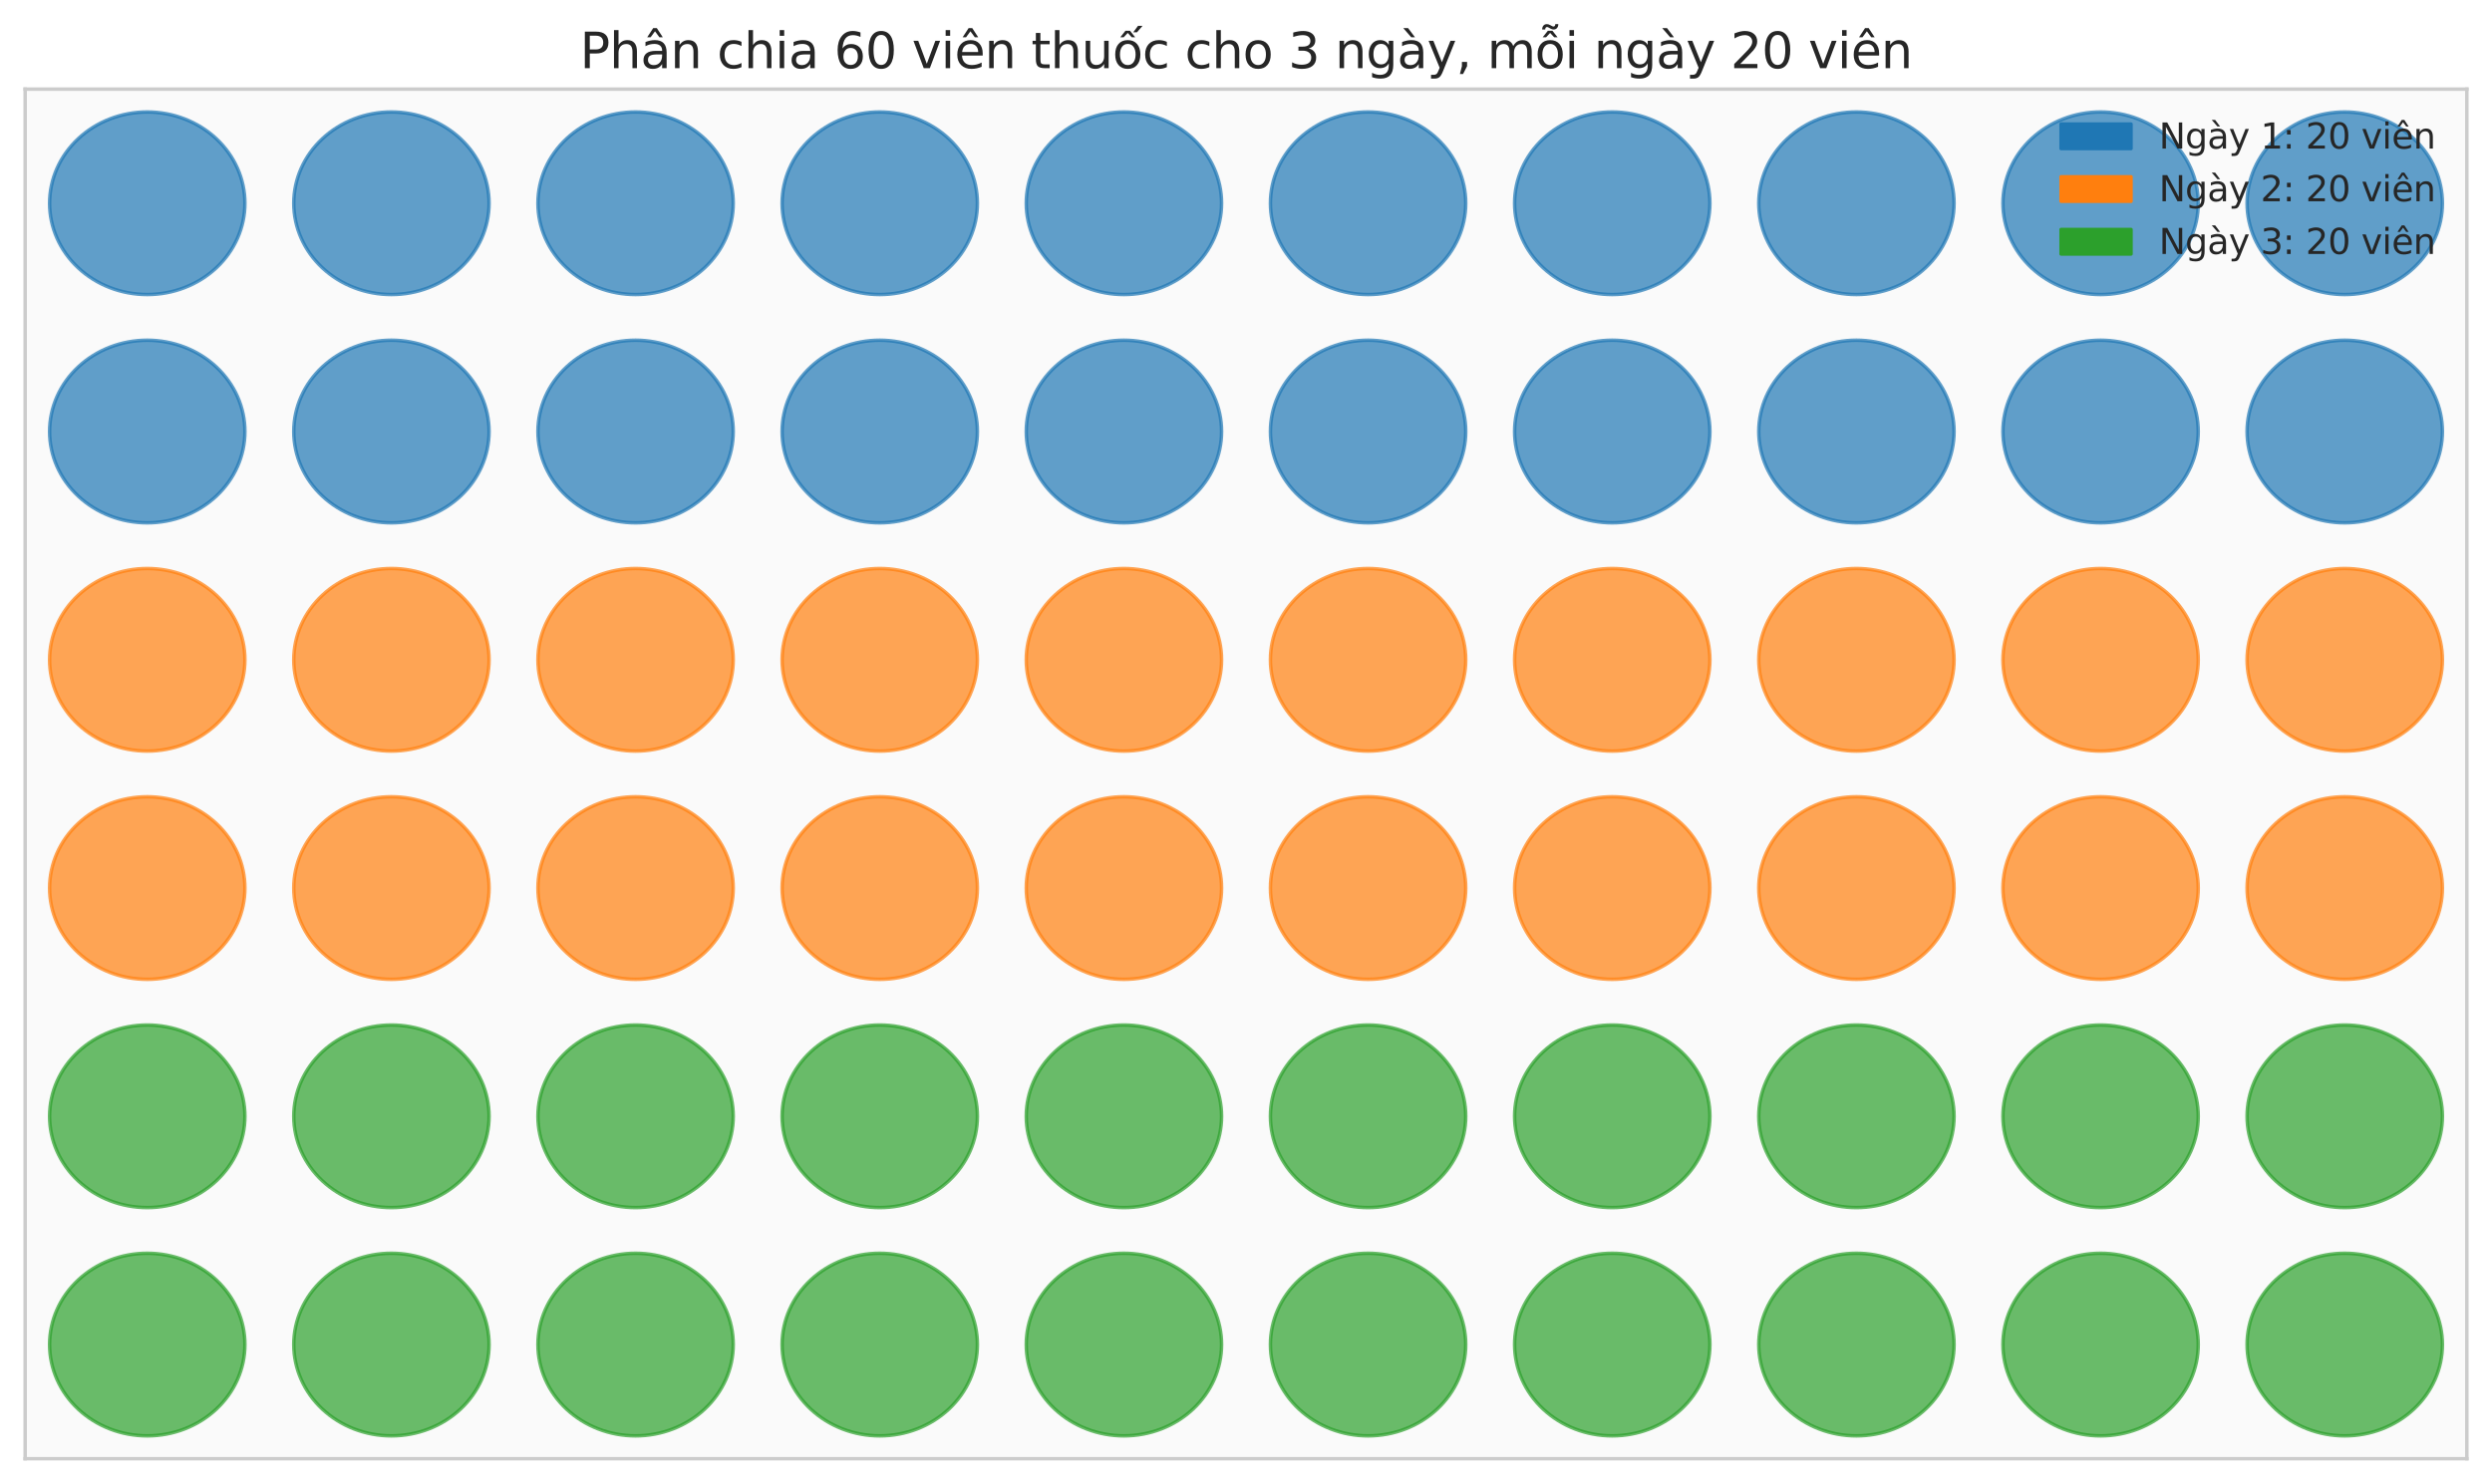 <?xml version="1.0" encoding="utf-8" standalone="no"?>
<!DOCTYPE svg PUBLIC "-//W3C//DTD SVG 1.1//EN"
  "http://www.w3.org/Graphics/SVG/1.1/DTD/svg11.dtd">
<svg xmlns:xlink="http://www.w3.org/1999/xlink" width="712.8pt" height="424.502pt" viewBox="0 0 712.8 424.502" xmlns="http://www.w3.org/2000/svg" version="1.1">
 <defs>
  <style type="text/css">*{stroke-linejoin: round; stroke-linecap: butt}</style>
 </defs>
 <g id="figure_1">
  <g id="patch_1">
   <path d="M 0 424.502 
L 712.8 424.502 
L 712.8 0 
L 0 0 
z
" style="fill: #ffffff"/>
  </g>
  <g id="axes_1">
   <g id="patch_2">
    <path d="M 7.2 417.303 
L 705.6 417.303 
L 705.6 25.503 
L 7.2 25.503 
z
" style="fill: #fafafa"/>
   </g>
   <g id="matplotlib.axis_1"/>
   <g id="matplotlib.axis_2"/>
   <g id="patch_3">
    <path d="M 42.12 84.272 
C 49.529 84.272 56.635 81.52 61.874 76.622 
C 67.112 71.724 70.056 65.08 70.056 58.153 
C 70.056 51.225 67.112 44.581 61.874 39.683 
C 56.635 34.785 49.529 32.032 42.12 32.032 
C 34.711 32.032 27.605 34.785 22.366 39.683 
C 17.128 44.581 14.184 51.225 14.184 58.153 
C 14.184 65.08 17.128 71.724 22.366 76.622 
C 27.605 81.52 34.711 84.272 42.12 84.272 
z
" clip-path="url(#p3f55b5e125)" style="fill: #1f77b4; opacity: 0.7; stroke: #1f77b4; stroke-linejoin: miter"/>
   </g>
   <g id="patch_4">
    <path d="M 111.96 84.272 
C 119.369 84.272 126.475 81.52 131.714 76.622 
C 136.952 71.724 139.896 65.08 139.896 58.153 
C 139.896 51.225 136.952 44.581 131.714 39.683 
C 126.475 34.785 119.369 32.032 111.96 32.032 
C 104.551 32.032 97.445 34.785 92.206 39.683 
C 86.968 44.581 84.024 51.225 84.024 58.153 
C 84.024 65.08 86.968 71.724 92.206 76.622 
C 97.445 81.52 104.551 84.272 111.96 84.272 
z
" clip-path="url(#p3f55b5e125)" style="fill: #1f77b4; opacity: 0.7; stroke: #1f77b4; stroke-linejoin: miter"/>
   </g>
   <g id="patch_5">
    <path d="M 181.8 84.272 
C 189.209 84.272 196.315 81.52 201.554 76.622 
C 206.792 71.724 209.736 65.08 209.736 58.153 
C 209.736 51.225 206.792 44.581 201.554 39.683 
C 196.315 34.785 189.209 32.032 181.8 32.032 
C 174.391 32.032 167.285 34.785 162.046 39.683 
C 156.808 44.581 153.864 51.225 153.864 58.153 
C 153.864 65.08 156.808 71.724 162.046 76.622 
C 167.285 81.52 174.391 84.272 181.8 84.272 
z
" clip-path="url(#p3f55b5e125)" style="fill: #1f77b4; opacity: 0.7; stroke: #1f77b4; stroke-linejoin: miter"/>
   </g>
   <g id="patch_6">
    <path d="M 251.64 84.272 
C 259.049 84.272 266.155 81.52 271.394 76.622 
C 276.632 71.724 279.576 65.08 279.576 58.153 
C 279.576 51.225 276.632 44.581 271.394 39.683 
C 266.155 34.785 259.049 32.032 251.64 32.032 
C 244.231 32.032 237.125 34.785 231.886 39.683 
C 226.648 44.581 223.704 51.225 223.704 58.153 
C 223.704 65.08 226.648 71.724 231.886 76.622 
C 237.125 81.52 244.231 84.272 251.64 84.272 
z
" clip-path="url(#p3f55b5e125)" style="fill: #1f77b4; opacity: 0.7; stroke: #1f77b4; stroke-linejoin: miter"/>
   </g>
   <g id="patch_7">
    <path d="M 321.48 84.272 
C 328.889 84.272 335.995 81.52 341.234 76.622 
C 346.472 71.724 349.416 65.08 349.416 58.153 
C 349.416 51.225 346.472 44.581 341.234 39.683 
C 335.995 34.785 328.889 32.032 321.48 32.032 
C 314.071 32.032 306.965 34.785 301.726 39.683 
C 296.488 44.581 293.544 51.225 293.544 58.153 
C 293.544 65.08 296.488 71.724 301.726 76.622 
C 306.965 81.52 314.071 84.272 321.48 84.272 
z
" clip-path="url(#p3f55b5e125)" style="fill: #1f77b4; opacity: 0.7; stroke: #1f77b4; stroke-linejoin: miter"/>
   </g>
   <g id="patch_8">
    <path d="M 391.32 84.272 
C 398.729 84.272 405.835 81.52 411.074 76.622 
C 416.312 71.724 419.256 65.08 419.256 58.153 
C 419.256 51.225 416.312 44.581 411.074 39.683 
C 405.835 34.785 398.729 32.032 391.32 32.032 
C 383.911 32.032 376.805 34.785 371.566 39.683 
C 366.328 44.581 363.384 51.225 363.384 58.153 
C 363.384 65.08 366.328 71.724 371.566 76.622 
C 376.805 81.52 383.911 84.272 391.32 84.272 
z
" clip-path="url(#p3f55b5e125)" style="fill: #1f77b4; opacity: 0.7; stroke: #1f77b4; stroke-linejoin: miter"/>
   </g>
   <g id="patch_9">
    <path d="M 461.16 84.272 
C 468.569 84.272 475.675 81.52 480.914 76.622 
C 486.152 71.724 489.096 65.08 489.096 58.153 
C 489.096 51.225 486.152 44.581 480.914 39.683 
C 475.675 34.785 468.569 32.032 461.16 32.032 
C 453.751 32.032 446.645 34.785 441.406 39.683 
C 436.168 44.581 433.224 51.225 433.224 58.153 
C 433.224 65.08 436.168 71.724 441.406 76.622 
C 446.645 81.52 453.751 84.272 461.16 84.272 
z
" clip-path="url(#p3f55b5e125)" style="fill: #1f77b4; opacity: 0.7; stroke: #1f77b4; stroke-linejoin: miter"/>
   </g>
   <g id="patch_10">
    <path d="M 531 84.272 
C 538.409 84.272 545.515 81.52 550.754 76.622 
C 555.992 71.724 558.936 65.08 558.936 58.153 
C 558.936 51.225 555.992 44.581 550.754 39.683 
C 545.515 34.785 538.409 32.032 531 32.032 
C 523.591 32.032 516.485 34.785 511.246 39.683 
C 506.008 44.581 503.064 51.225 503.064 58.153 
C 503.064 65.08 506.008 71.724 511.246 76.622 
C 516.485 81.52 523.591 84.272 531 84.272 
z
" clip-path="url(#p3f55b5e125)" style="fill: #1f77b4; opacity: 0.7; stroke: #1f77b4; stroke-linejoin: miter"/>
   </g>
   <g id="patch_11">
    <path d="M 600.84 84.272 
C 608.249 84.272 615.355 81.52 620.594 76.622 
C 625.832 71.724 628.776 65.08 628.776 58.153 
C 628.776 51.225 625.832 44.581 620.594 39.683 
C 615.355 34.785 608.249 32.032 600.84 32.032 
C 593.431 32.032 586.325 34.785 581.086 39.683 
C 575.848 44.581 572.904 51.225 572.904 58.153 
C 572.904 65.08 575.848 71.724 581.086 76.622 
C 586.325 81.52 593.431 84.272 600.84 84.272 
z
" clip-path="url(#p3f55b5e125)" style="fill: #1f77b4; opacity: 0.7; stroke: #1f77b4; stroke-linejoin: miter"/>
   </g>
   <g id="patch_12">
    <path d="M 670.68 84.272 
C 678.089 84.272 685.195 81.52 690.434 76.622 
C 695.672 71.724 698.616 65.08 698.616 58.153 
C 698.616 51.225 695.672 44.581 690.434 39.683 
C 685.195 34.785 678.089 32.032 670.68 32.032 
C 663.271 32.032 656.165 34.785 650.926 39.683 
C 645.688 44.581 642.744 51.225 642.744 58.153 
C 642.744 65.08 645.688 71.724 650.926 76.622 
C 656.165 81.52 663.271 84.272 670.68 84.272 
z
" clip-path="url(#p3f55b5e125)" style="fill: #1f77b4; opacity: 0.7; stroke: #1f77b4; stroke-linejoin: miter"/>
   </g>
   <g id="patch_13">
    <path d="M 42.12 149.572 
C 49.529 149.572 56.635 146.82 61.874 141.922 
C 67.112 137.024 70.056 130.38 70.056 123.453 
C 70.056 116.525 67.112 109.881 61.874 104.983 
C 56.635 100.085 49.529 97.332 42.12 97.332 
C 34.711 97.332 27.605 100.085 22.366 104.983 
C 17.128 109.881 14.184 116.525 14.184 123.453 
C 14.184 130.38 17.128 137.024 22.366 141.922 
C 27.605 146.82 34.711 149.572 42.12 149.572 
z
" clip-path="url(#p3f55b5e125)" style="fill: #1f77b4; opacity: 0.7; stroke: #1f77b4; stroke-linejoin: miter"/>
   </g>
   <g id="patch_14">
    <path d="M 111.96 149.572 
C 119.369 149.572 126.475 146.82 131.714 141.922 
C 136.952 137.024 139.896 130.38 139.896 123.453 
C 139.896 116.525 136.952 109.881 131.714 104.983 
C 126.475 100.085 119.369 97.332 111.96 97.332 
C 104.551 97.332 97.445 100.085 92.206 104.983 
C 86.968 109.881 84.024 116.525 84.024 123.453 
C 84.024 130.38 86.968 137.024 92.206 141.922 
C 97.445 146.82 104.551 149.572 111.96 149.572 
z
" clip-path="url(#p3f55b5e125)" style="fill: #1f77b4; opacity: 0.7; stroke: #1f77b4; stroke-linejoin: miter"/>
   </g>
   <g id="patch_15">
    <path d="M 181.8 149.572 
C 189.209 149.572 196.315 146.82 201.554 141.922 
C 206.792 137.024 209.736 130.38 209.736 123.453 
C 209.736 116.525 206.792 109.881 201.554 104.983 
C 196.315 100.085 189.209 97.332 181.8 97.332 
C 174.391 97.332 167.285 100.085 162.046 104.983 
C 156.808 109.881 153.864 116.525 153.864 123.453 
C 153.864 130.38 156.808 137.024 162.046 141.922 
C 167.285 146.82 174.391 149.572 181.8 149.572 
z
" clip-path="url(#p3f55b5e125)" style="fill: #1f77b4; opacity: 0.7; stroke: #1f77b4; stroke-linejoin: miter"/>
   </g>
   <g id="patch_16">
    <path d="M 251.64 149.572 
C 259.049 149.572 266.155 146.82 271.394 141.922 
C 276.632 137.024 279.576 130.38 279.576 123.453 
C 279.576 116.525 276.632 109.881 271.394 104.983 
C 266.155 100.085 259.049 97.332 251.64 97.332 
C 244.231 97.332 237.125 100.085 231.886 104.983 
C 226.648 109.881 223.704 116.525 223.704 123.453 
C 223.704 130.38 226.648 137.024 231.886 141.922 
C 237.125 146.82 244.231 149.572 251.64 149.572 
z
" clip-path="url(#p3f55b5e125)" style="fill: #1f77b4; opacity: 0.7; stroke: #1f77b4; stroke-linejoin: miter"/>
   </g>
   <g id="patch_17">
    <path d="M 321.48 149.572 
C 328.889 149.572 335.995 146.82 341.234 141.922 
C 346.472 137.024 349.416 130.38 349.416 123.453 
C 349.416 116.525 346.472 109.881 341.234 104.983 
C 335.995 100.085 328.889 97.332 321.48 97.332 
C 314.071 97.332 306.965 100.085 301.726 104.983 
C 296.488 109.881 293.544 116.525 293.544 123.453 
C 293.544 130.38 296.488 137.024 301.726 141.922 
C 306.965 146.82 314.071 149.572 321.48 149.572 
z
" clip-path="url(#p3f55b5e125)" style="fill: #1f77b4; opacity: 0.7; stroke: #1f77b4; stroke-linejoin: miter"/>
   </g>
   <g id="patch_18">
    <path d="M 391.32 149.572 
C 398.729 149.572 405.835 146.82 411.074 141.922 
C 416.312 137.024 419.256 130.38 419.256 123.453 
C 419.256 116.525 416.312 109.881 411.074 104.983 
C 405.835 100.085 398.729 97.332 391.32 97.332 
C 383.911 97.332 376.805 100.085 371.566 104.983 
C 366.328 109.881 363.384 116.525 363.384 123.453 
C 363.384 130.38 366.328 137.024 371.566 141.922 
C 376.805 146.82 383.911 149.572 391.32 149.572 
z
" clip-path="url(#p3f55b5e125)" style="fill: #1f77b4; opacity: 0.7; stroke: #1f77b4; stroke-linejoin: miter"/>
   </g>
   <g id="patch_19">
    <path d="M 461.16 149.572 
C 468.569 149.572 475.675 146.82 480.914 141.922 
C 486.152 137.024 489.096 130.38 489.096 123.453 
C 489.096 116.525 486.152 109.881 480.914 104.983 
C 475.675 100.085 468.569 97.332 461.16 97.332 
C 453.751 97.332 446.645 100.085 441.406 104.983 
C 436.168 109.881 433.224 116.525 433.224 123.453 
C 433.224 130.38 436.168 137.024 441.406 141.922 
C 446.645 146.82 453.751 149.572 461.16 149.572 
z
" clip-path="url(#p3f55b5e125)" style="fill: #1f77b4; opacity: 0.7; stroke: #1f77b4; stroke-linejoin: miter"/>
   </g>
   <g id="patch_20">
    <path d="M 531 149.572 
C 538.409 149.572 545.515 146.82 550.754 141.922 
C 555.992 137.024 558.936 130.38 558.936 123.453 
C 558.936 116.525 555.992 109.881 550.754 104.983 
C 545.515 100.085 538.409 97.332 531 97.332 
C 523.591 97.332 516.485 100.085 511.246 104.983 
C 506.008 109.881 503.064 116.525 503.064 123.453 
C 503.064 130.38 506.008 137.024 511.246 141.922 
C 516.485 146.82 523.591 149.572 531 149.572 
z
" clip-path="url(#p3f55b5e125)" style="fill: #1f77b4; opacity: 0.7; stroke: #1f77b4; stroke-linejoin: miter"/>
   </g>
   <g id="patch_21">
    <path d="M 600.84 149.572 
C 608.249 149.572 615.355 146.82 620.594 141.922 
C 625.832 137.024 628.776 130.38 628.776 123.453 
C 628.776 116.525 625.832 109.881 620.594 104.983 
C 615.355 100.085 608.249 97.332 600.84 97.332 
C 593.431 97.332 586.325 100.085 581.086 104.983 
C 575.848 109.881 572.904 116.525 572.904 123.453 
C 572.904 130.38 575.848 137.024 581.086 141.922 
C 586.325 146.82 593.431 149.572 600.84 149.572 
z
" clip-path="url(#p3f55b5e125)" style="fill: #1f77b4; opacity: 0.7; stroke: #1f77b4; stroke-linejoin: miter"/>
   </g>
   <g id="patch_22">
    <path d="M 670.68 149.572 
C 678.089 149.572 685.195 146.82 690.434 141.922 
C 695.672 137.024 698.616 130.38 698.616 123.453 
C 698.616 116.525 695.672 109.881 690.434 104.983 
C 685.195 100.085 678.089 97.332 670.68 97.332 
C 663.271 97.332 656.165 100.085 650.926 104.983 
C 645.688 109.881 642.744 116.525 642.744 123.453 
C 642.744 130.38 645.688 137.024 650.926 141.922 
C 656.165 146.82 663.271 149.572 670.68 149.572 
z
" clip-path="url(#p3f55b5e125)" style="fill: #1f77b4; opacity: 0.7; stroke: #1f77b4; stroke-linejoin: miter"/>
   </g>
   <g id="patch_23">
    <path d="M 42.12 214.873 
C 49.529 214.873 56.635 212.12 61.874 207.222 
C 67.112 202.324 70.056 195.68 70.056 188.752 
C 70.056 181.825 67.112 175.181 61.874 170.283 
C 56.635 165.385 49.529 162.632 42.12 162.632 
C 34.711 162.632 27.605 165.385 22.366 170.283 
C 17.128 175.181 14.184 181.825 14.184 188.752 
C 14.184 195.68 17.128 202.324 22.366 207.222 
C 27.605 212.12 34.711 214.873 42.12 214.873 
z
" clip-path="url(#p3f55b5e125)" style="fill: #ff7f0e; opacity: 0.7; stroke: #ff7f0e; stroke-linejoin: miter"/>
   </g>
   <g id="patch_24">
    <path d="M 111.96 214.873 
C 119.369 214.873 126.475 212.12 131.714 207.222 
C 136.952 202.324 139.896 195.68 139.896 188.752 
C 139.896 181.825 136.952 175.181 131.714 170.283 
C 126.475 165.385 119.369 162.632 111.96 162.632 
C 104.551 162.632 97.445 165.385 92.206 170.283 
C 86.968 175.181 84.024 181.825 84.024 188.752 
C 84.024 195.68 86.968 202.324 92.206 207.222 
C 97.445 212.12 104.551 214.873 111.96 214.873 
z
" clip-path="url(#p3f55b5e125)" style="fill: #ff7f0e; opacity: 0.7; stroke: #ff7f0e; stroke-linejoin: miter"/>
   </g>
   <g id="patch_25">
    <path d="M 181.8 214.873 
C 189.209 214.873 196.315 212.12 201.554 207.222 
C 206.792 202.324 209.736 195.68 209.736 188.752 
C 209.736 181.825 206.792 175.181 201.554 170.283 
C 196.315 165.385 189.209 162.632 181.8 162.632 
C 174.391 162.632 167.285 165.385 162.046 170.283 
C 156.808 175.181 153.864 181.825 153.864 188.752 
C 153.864 195.68 156.808 202.324 162.046 207.222 
C 167.285 212.12 174.391 214.873 181.8 214.873 
z
" clip-path="url(#p3f55b5e125)" style="fill: #ff7f0e; opacity: 0.7; stroke: #ff7f0e; stroke-linejoin: miter"/>
   </g>
   <g id="patch_26">
    <path d="M 251.64 214.873 
C 259.049 214.873 266.155 212.12 271.394 207.222 
C 276.632 202.324 279.576 195.68 279.576 188.752 
C 279.576 181.825 276.632 175.181 271.394 170.283 
C 266.155 165.385 259.049 162.632 251.64 162.632 
C 244.231 162.632 237.125 165.385 231.886 170.283 
C 226.648 175.181 223.704 181.825 223.704 188.752 
C 223.704 195.68 226.648 202.324 231.886 207.222 
C 237.125 212.12 244.231 214.873 251.64 214.873 
z
" clip-path="url(#p3f55b5e125)" style="fill: #ff7f0e; opacity: 0.7; stroke: #ff7f0e; stroke-linejoin: miter"/>
   </g>
   <g id="patch_27">
    <path d="M 321.48 214.873 
C 328.889 214.873 335.995 212.12 341.234 207.222 
C 346.472 202.324 349.416 195.68 349.416 188.752 
C 349.416 181.825 346.472 175.181 341.234 170.283 
C 335.995 165.385 328.889 162.632 321.48 162.632 
C 314.071 162.632 306.965 165.385 301.726 170.283 
C 296.488 175.181 293.544 181.825 293.544 188.752 
C 293.544 195.68 296.488 202.324 301.726 207.222 
C 306.965 212.12 314.071 214.873 321.48 214.873 
z
" clip-path="url(#p3f55b5e125)" style="fill: #ff7f0e; opacity: 0.7; stroke: #ff7f0e; stroke-linejoin: miter"/>
   </g>
   <g id="patch_28">
    <path d="M 391.32 214.873 
C 398.729 214.873 405.835 212.12 411.074 207.222 
C 416.312 202.324 419.256 195.68 419.256 188.752 
C 419.256 181.825 416.312 175.181 411.074 170.283 
C 405.835 165.385 398.729 162.632 391.32 162.632 
C 383.911 162.632 376.805 165.385 371.566 170.283 
C 366.328 175.181 363.384 181.825 363.384 188.752 
C 363.384 195.68 366.328 202.324 371.566 207.222 
C 376.805 212.12 383.911 214.873 391.32 214.873 
z
" clip-path="url(#p3f55b5e125)" style="fill: #ff7f0e; opacity: 0.7; stroke: #ff7f0e; stroke-linejoin: miter"/>
   </g>
   <g id="patch_29">
    <path d="M 461.16 214.873 
C 468.569 214.873 475.675 212.12 480.914 207.222 
C 486.152 202.324 489.096 195.68 489.096 188.752 
C 489.096 181.825 486.152 175.181 480.914 170.283 
C 475.675 165.385 468.569 162.632 461.16 162.632 
C 453.751 162.632 446.645 165.385 441.406 170.283 
C 436.168 175.181 433.224 181.825 433.224 188.752 
C 433.224 195.68 436.168 202.324 441.406 207.222 
C 446.645 212.12 453.751 214.873 461.16 214.873 
z
" clip-path="url(#p3f55b5e125)" style="fill: #ff7f0e; opacity: 0.7; stroke: #ff7f0e; stroke-linejoin: miter"/>
   </g>
   <g id="patch_30">
    <path d="M 531 214.873 
C 538.409 214.873 545.515 212.12 550.754 207.222 
C 555.992 202.324 558.936 195.68 558.936 188.752 
C 558.936 181.825 555.992 175.181 550.754 170.283 
C 545.515 165.385 538.409 162.632 531 162.632 
C 523.591 162.632 516.485 165.385 511.246 170.283 
C 506.008 175.181 503.064 181.825 503.064 188.752 
C 503.064 195.68 506.008 202.324 511.246 207.222 
C 516.485 212.12 523.591 214.873 531 214.873 
z
" clip-path="url(#p3f55b5e125)" style="fill: #ff7f0e; opacity: 0.7; stroke: #ff7f0e; stroke-linejoin: miter"/>
   </g>
   <g id="patch_31">
    <path d="M 600.84 214.873 
C 608.249 214.873 615.355 212.12 620.594 207.222 
C 625.832 202.324 628.776 195.68 628.776 188.752 
C 628.776 181.825 625.832 175.181 620.594 170.283 
C 615.355 165.385 608.249 162.632 600.84 162.632 
C 593.431 162.632 586.325 165.385 581.086 170.283 
C 575.848 175.181 572.904 181.825 572.904 188.752 
C 572.904 195.68 575.848 202.324 581.086 207.222 
C 586.325 212.12 593.431 214.873 600.84 214.873 
z
" clip-path="url(#p3f55b5e125)" style="fill: #ff7f0e; opacity: 0.7; stroke: #ff7f0e; stroke-linejoin: miter"/>
   </g>
   <g id="patch_32">
    <path d="M 670.68 214.873 
C 678.089 214.873 685.195 212.12 690.434 207.222 
C 695.672 202.324 698.616 195.68 698.616 188.752 
C 698.616 181.825 695.672 175.181 690.434 170.283 
C 685.195 165.385 678.089 162.632 670.68 162.632 
C 663.271 162.632 656.165 165.385 650.926 170.283 
C 645.688 175.181 642.744 181.825 642.744 188.752 
C 642.744 195.68 645.688 202.324 650.926 207.222 
C 656.165 212.12 663.271 214.873 670.68 214.873 
z
" clip-path="url(#p3f55b5e125)" style="fill: #ff7f0e; opacity: 0.7; stroke: #ff7f0e; stroke-linejoin: miter"/>
   </g>
   <g id="patch_33">
    <path d="M 42.12 280.173 
C 49.529 280.173 56.635 277.42 61.874 272.522 
C 67.112 267.624 70.056 260.98 70.056 254.053 
C 70.056 247.125 67.112 240.481 61.874 235.583 
C 56.635 230.685 49.529 227.933 42.12 227.933 
C 34.711 227.933 27.605 230.685 22.366 235.583 
C 17.128 240.481 14.184 247.125 14.184 254.053 
C 14.184 260.98 17.128 267.624 22.366 272.522 
C 27.605 277.42 34.711 280.173 42.12 280.173 
z
" clip-path="url(#p3f55b5e125)" style="fill: #ff7f0e; opacity: 0.7; stroke: #ff7f0e; stroke-linejoin: miter"/>
   </g>
   <g id="patch_34">
    <path d="M 111.96 280.173 
C 119.369 280.173 126.475 277.42 131.714 272.522 
C 136.952 267.624 139.896 260.98 139.896 254.053 
C 139.896 247.125 136.952 240.481 131.714 235.583 
C 126.475 230.685 119.369 227.933 111.96 227.933 
C 104.551 227.933 97.445 230.685 92.206 235.583 
C 86.968 240.481 84.024 247.125 84.024 254.053 
C 84.024 260.98 86.968 267.624 92.206 272.522 
C 97.445 277.42 104.551 280.173 111.96 280.173 
z
" clip-path="url(#p3f55b5e125)" style="fill: #ff7f0e; opacity: 0.7; stroke: #ff7f0e; stroke-linejoin: miter"/>
   </g>
   <g id="patch_35">
    <path d="M 181.8 280.173 
C 189.209 280.173 196.315 277.42 201.554 272.522 
C 206.792 267.624 209.736 260.98 209.736 254.053 
C 209.736 247.125 206.792 240.481 201.554 235.583 
C 196.315 230.685 189.209 227.933 181.8 227.933 
C 174.391 227.933 167.285 230.685 162.046 235.583 
C 156.808 240.481 153.864 247.125 153.864 254.053 
C 153.864 260.98 156.808 267.624 162.046 272.522 
C 167.285 277.42 174.391 280.173 181.8 280.173 
z
" clip-path="url(#p3f55b5e125)" style="fill: #ff7f0e; opacity: 0.7; stroke: #ff7f0e; stroke-linejoin: miter"/>
   </g>
   <g id="patch_36">
    <path d="M 251.64 280.173 
C 259.049 280.173 266.155 277.42 271.394 272.522 
C 276.632 267.624 279.576 260.98 279.576 254.053 
C 279.576 247.125 276.632 240.481 271.394 235.583 
C 266.155 230.685 259.049 227.933 251.64 227.933 
C 244.231 227.933 237.125 230.685 231.886 235.583 
C 226.648 240.481 223.704 247.125 223.704 254.053 
C 223.704 260.98 226.648 267.624 231.886 272.522 
C 237.125 277.42 244.231 280.173 251.64 280.173 
z
" clip-path="url(#p3f55b5e125)" style="fill: #ff7f0e; opacity: 0.7; stroke: #ff7f0e; stroke-linejoin: miter"/>
   </g>
   <g id="patch_37">
    <path d="M 321.48 280.173 
C 328.889 280.173 335.995 277.42 341.234 272.522 
C 346.472 267.624 349.416 260.98 349.416 254.053 
C 349.416 247.125 346.472 240.481 341.234 235.583 
C 335.995 230.685 328.889 227.933 321.48 227.933 
C 314.071 227.933 306.965 230.685 301.726 235.583 
C 296.488 240.481 293.544 247.125 293.544 254.053 
C 293.544 260.98 296.488 267.624 301.726 272.522 
C 306.965 277.42 314.071 280.173 321.48 280.173 
z
" clip-path="url(#p3f55b5e125)" style="fill: #ff7f0e; opacity: 0.7; stroke: #ff7f0e; stroke-linejoin: miter"/>
   </g>
   <g id="patch_38">
    <path d="M 391.32 280.173 
C 398.729 280.173 405.835 277.42 411.074 272.522 
C 416.312 267.624 419.256 260.98 419.256 254.053 
C 419.256 247.125 416.312 240.481 411.074 235.583 
C 405.835 230.685 398.729 227.933 391.32 227.933 
C 383.911 227.933 376.805 230.685 371.566 235.583 
C 366.328 240.481 363.384 247.125 363.384 254.053 
C 363.384 260.98 366.328 267.624 371.566 272.522 
C 376.805 277.42 383.911 280.173 391.32 280.173 
z
" clip-path="url(#p3f55b5e125)" style="fill: #ff7f0e; opacity: 0.7; stroke: #ff7f0e; stroke-linejoin: miter"/>
   </g>
   <g id="patch_39">
    <path d="M 461.16 280.173 
C 468.569 280.173 475.675 277.42 480.914 272.522 
C 486.152 267.624 489.096 260.98 489.096 254.053 
C 489.096 247.125 486.152 240.481 480.914 235.583 
C 475.675 230.685 468.569 227.933 461.16 227.933 
C 453.751 227.933 446.645 230.685 441.406 235.583 
C 436.168 240.481 433.224 247.125 433.224 254.053 
C 433.224 260.98 436.168 267.624 441.406 272.522 
C 446.645 277.42 453.751 280.173 461.16 280.173 
z
" clip-path="url(#p3f55b5e125)" style="fill: #ff7f0e; opacity: 0.7; stroke: #ff7f0e; stroke-linejoin: miter"/>
   </g>
   <g id="patch_40">
    <path d="M 531 280.173 
C 538.409 280.173 545.515 277.42 550.754 272.522 
C 555.992 267.624 558.936 260.98 558.936 254.053 
C 558.936 247.125 555.992 240.481 550.754 235.583 
C 545.515 230.685 538.409 227.933 531 227.933 
C 523.591 227.933 516.485 230.685 511.246 235.583 
C 506.008 240.481 503.064 247.125 503.064 254.053 
C 503.064 260.98 506.008 267.624 511.246 272.522 
C 516.485 277.42 523.591 280.173 531 280.173 
z
" clip-path="url(#p3f55b5e125)" style="fill: #ff7f0e; opacity: 0.7; stroke: #ff7f0e; stroke-linejoin: miter"/>
   </g>
   <g id="patch_41">
    <path d="M 600.84 280.173 
C 608.249 280.173 615.355 277.42 620.594 272.522 
C 625.832 267.624 628.776 260.98 628.776 254.053 
C 628.776 247.125 625.832 240.481 620.594 235.583 
C 615.355 230.685 608.249 227.933 600.84 227.933 
C 593.431 227.933 586.325 230.685 581.086 235.583 
C 575.848 240.481 572.904 247.125 572.904 254.053 
C 572.904 260.98 575.848 267.624 581.086 272.522 
C 586.325 277.42 593.431 280.173 600.84 280.173 
z
" clip-path="url(#p3f55b5e125)" style="fill: #ff7f0e; opacity: 0.7; stroke: #ff7f0e; stroke-linejoin: miter"/>
   </g>
   <g id="patch_42">
    <path d="M 670.68 280.173 
C 678.089 280.173 685.195 277.42 690.434 272.522 
C 695.672 267.624 698.616 260.98 698.616 254.053 
C 698.616 247.125 695.672 240.481 690.434 235.583 
C 685.195 230.685 678.089 227.933 670.68 227.933 
C 663.271 227.933 656.165 230.685 650.926 235.583 
C 645.688 240.481 642.744 247.125 642.744 254.053 
C 642.744 260.98 645.688 267.624 650.926 272.522 
C 656.165 277.42 663.271 280.173 670.68 280.173 
z
" clip-path="url(#p3f55b5e125)" style="fill: #ff7f0e; opacity: 0.7; stroke: #ff7f0e; stroke-linejoin: miter"/>
   </g>
   <g id="patch_43">
    <path d="M 42.12 345.473 
C 49.529 345.473 56.635 342.72 61.874 337.822 
C 67.112 332.924 70.056 326.28 70.056 319.353 
C 70.056 312.425 67.112 305.781 61.874 300.883 
C 56.635 295.985 49.529 293.233 42.12 293.233 
C 34.711 293.233 27.605 295.985 22.366 300.883 
C 17.128 305.781 14.184 312.425 14.184 319.353 
C 14.184 326.28 17.128 332.924 22.366 337.822 
C 27.605 342.72 34.711 345.473 42.12 345.473 
z
" clip-path="url(#p3f55b5e125)" style="fill: #2ca02c; opacity: 0.7; stroke: #2ca02c; stroke-linejoin: miter"/>
   </g>
   <g id="patch_44">
    <path d="M 111.96 345.473 
C 119.369 345.473 126.475 342.72 131.714 337.822 
C 136.952 332.924 139.896 326.28 139.896 319.353 
C 139.896 312.425 136.952 305.781 131.714 300.883 
C 126.475 295.985 119.369 293.233 111.96 293.233 
C 104.551 293.233 97.445 295.985 92.206 300.883 
C 86.968 305.781 84.024 312.425 84.024 319.353 
C 84.024 326.28 86.968 332.924 92.206 337.822 
C 97.445 342.72 104.551 345.473 111.96 345.473 
z
" clip-path="url(#p3f55b5e125)" style="fill: #2ca02c; opacity: 0.7; stroke: #2ca02c; stroke-linejoin: miter"/>
   </g>
   <g id="patch_45">
    <path d="M 181.8 345.473 
C 189.209 345.473 196.315 342.72 201.554 337.822 
C 206.792 332.924 209.736 326.28 209.736 319.353 
C 209.736 312.425 206.792 305.781 201.554 300.883 
C 196.315 295.985 189.209 293.233 181.8 293.233 
C 174.391 293.233 167.285 295.985 162.046 300.883 
C 156.808 305.781 153.864 312.425 153.864 319.353 
C 153.864 326.28 156.808 332.924 162.046 337.822 
C 167.285 342.72 174.391 345.473 181.8 345.473 
z
" clip-path="url(#p3f55b5e125)" style="fill: #2ca02c; opacity: 0.7; stroke: #2ca02c; stroke-linejoin: miter"/>
   </g>
   <g id="patch_46">
    <path d="M 251.64 345.473 
C 259.049 345.473 266.155 342.72 271.394 337.822 
C 276.632 332.924 279.576 326.28 279.576 319.353 
C 279.576 312.425 276.632 305.781 271.394 300.883 
C 266.155 295.985 259.049 293.233 251.64 293.233 
C 244.231 293.233 237.125 295.985 231.886 300.883 
C 226.648 305.781 223.704 312.425 223.704 319.353 
C 223.704 326.28 226.648 332.924 231.886 337.822 
C 237.125 342.72 244.231 345.473 251.64 345.473 
z
" clip-path="url(#p3f55b5e125)" style="fill: #2ca02c; opacity: 0.7; stroke: #2ca02c; stroke-linejoin: miter"/>
   </g>
   <g id="patch_47">
    <path d="M 321.48 345.473 
C 328.889 345.473 335.995 342.72 341.234 337.822 
C 346.472 332.924 349.416 326.28 349.416 319.353 
C 349.416 312.425 346.472 305.781 341.234 300.883 
C 335.995 295.985 328.889 293.233 321.48 293.233 
C 314.071 293.233 306.965 295.985 301.726 300.883 
C 296.488 305.781 293.544 312.425 293.544 319.353 
C 293.544 326.28 296.488 332.924 301.726 337.822 
C 306.965 342.72 314.071 345.473 321.48 345.473 
z
" clip-path="url(#p3f55b5e125)" style="fill: #2ca02c; opacity: 0.7; stroke: #2ca02c; stroke-linejoin: miter"/>
   </g>
   <g id="patch_48">
    <path d="M 391.32 345.473 
C 398.729 345.473 405.835 342.72 411.074 337.822 
C 416.312 332.924 419.256 326.28 419.256 319.353 
C 419.256 312.425 416.312 305.781 411.074 300.883 
C 405.835 295.985 398.729 293.233 391.32 293.233 
C 383.911 293.233 376.805 295.985 371.566 300.883 
C 366.328 305.781 363.384 312.425 363.384 319.353 
C 363.384 326.28 366.328 332.924 371.566 337.822 
C 376.805 342.72 383.911 345.473 391.32 345.473 
z
" clip-path="url(#p3f55b5e125)" style="fill: #2ca02c; opacity: 0.7; stroke: #2ca02c; stroke-linejoin: miter"/>
   </g>
   <g id="patch_49">
    <path d="M 461.16 345.473 
C 468.569 345.473 475.675 342.72 480.914 337.822 
C 486.152 332.924 489.096 326.28 489.096 319.353 
C 489.096 312.425 486.152 305.781 480.914 300.883 
C 475.675 295.985 468.569 293.233 461.16 293.233 
C 453.751 293.233 446.645 295.985 441.406 300.883 
C 436.168 305.781 433.224 312.425 433.224 319.353 
C 433.224 326.28 436.168 332.924 441.406 337.822 
C 446.645 342.72 453.751 345.473 461.16 345.473 
z
" clip-path="url(#p3f55b5e125)" style="fill: #2ca02c; opacity: 0.7; stroke: #2ca02c; stroke-linejoin: miter"/>
   </g>
   <g id="patch_50">
    <path d="M 531 345.473 
C 538.409 345.473 545.515 342.72 550.754 337.822 
C 555.992 332.924 558.936 326.28 558.936 319.353 
C 558.936 312.425 555.992 305.781 550.754 300.883 
C 545.515 295.985 538.409 293.233 531 293.233 
C 523.591 293.233 516.485 295.985 511.246 300.883 
C 506.008 305.781 503.064 312.425 503.064 319.353 
C 503.064 326.28 506.008 332.924 511.246 337.822 
C 516.485 342.72 523.591 345.473 531 345.473 
z
" clip-path="url(#p3f55b5e125)" style="fill: #2ca02c; opacity: 0.7; stroke: #2ca02c; stroke-linejoin: miter"/>
   </g>
   <g id="patch_51">
    <path d="M 600.84 345.473 
C 608.249 345.473 615.355 342.72 620.594 337.822 
C 625.832 332.924 628.776 326.28 628.776 319.353 
C 628.776 312.425 625.832 305.781 620.594 300.883 
C 615.355 295.985 608.249 293.233 600.84 293.233 
C 593.431 293.233 586.325 295.985 581.086 300.883 
C 575.848 305.781 572.904 312.425 572.904 319.353 
C 572.904 326.28 575.848 332.924 581.086 337.822 
C 586.325 342.72 593.431 345.473 600.84 345.473 
z
" clip-path="url(#p3f55b5e125)" style="fill: #2ca02c; opacity: 0.7; stroke: #2ca02c; stroke-linejoin: miter"/>
   </g>
   <g id="patch_52">
    <path d="M 670.68 345.473 
C 678.089 345.473 685.195 342.72 690.434 337.822 
C 695.672 332.924 698.616 326.28 698.616 319.353 
C 698.616 312.425 695.672 305.781 690.434 300.883 
C 685.195 295.985 678.089 293.233 670.68 293.233 
C 663.271 293.233 656.165 295.985 650.926 300.883 
C 645.688 305.781 642.744 312.425 642.744 319.353 
C 642.744 326.28 645.688 332.924 650.926 337.822 
C 656.165 342.72 663.271 345.473 670.68 345.473 
z
" clip-path="url(#p3f55b5e125)" style="fill: #2ca02c; opacity: 0.7; stroke: #2ca02c; stroke-linejoin: miter"/>
   </g>
   <g id="patch_53">
    <path d="M 42.12 410.772 
C 49.529 410.772 56.635 408.02 61.874 403.122 
C 67.112 398.224 70.056 391.58 70.056 384.652 
C 70.056 377.725 67.112 371.081 61.874 366.183 
C 56.635 361.285 49.529 358.533 42.12 358.533 
C 34.711 358.533 27.605 361.285 22.366 366.183 
C 17.128 371.081 14.184 377.725 14.184 384.652 
C 14.184 391.58 17.128 398.224 22.366 403.122 
C 27.605 408.02 34.711 410.772 42.12 410.772 
z
" clip-path="url(#p3f55b5e125)" style="fill: #2ca02c; opacity: 0.7; stroke: #2ca02c; stroke-linejoin: miter"/>
   </g>
   <g id="patch_54">
    <path d="M 111.96 410.772 
C 119.369 410.772 126.475 408.02 131.714 403.122 
C 136.952 398.224 139.896 391.58 139.896 384.652 
C 139.896 377.725 136.952 371.081 131.714 366.183 
C 126.475 361.285 119.369 358.533 111.96 358.533 
C 104.551 358.533 97.445 361.285 92.206 366.183 
C 86.968 371.081 84.024 377.725 84.024 384.652 
C 84.024 391.58 86.968 398.224 92.206 403.122 
C 97.445 408.02 104.551 410.772 111.96 410.772 
z
" clip-path="url(#p3f55b5e125)" style="fill: #2ca02c; opacity: 0.7; stroke: #2ca02c; stroke-linejoin: miter"/>
   </g>
   <g id="patch_55">
    <path d="M 181.8 410.772 
C 189.209 410.772 196.315 408.02 201.554 403.122 
C 206.792 398.224 209.736 391.58 209.736 384.652 
C 209.736 377.725 206.792 371.081 201.554 366.183 
C 196.315 361.285 189.209 358.533 181.8 358.533 
C 174.391 358.533 167.285 361.285 162.046 366.183 
C 156.808 371.081 153.864 377.725 153.864 384.652 
C 153.864 391.58 156.808 398.224 162.046 403.122 
C 167.285 408.02 174.391 410.772 181.8 410.772 
z
" clip-path="url(#p3f55b5e125)" style="fill: #2ca02c; opacity: 0.7; stroke: #2ca02c; stroke-linejoin: miter"/>
   </g>
   <g id="patch_56">
    <path d="M 251.64 410.772 
C 259.049 410.772 266.155 408.02 271.394 403.122 
C 276.632 398.224 279.576 391.58 279.576 384.652 
C 279.576 377.725 276.632 371.081 271.394 366.183 
C 266.155 361.285 259.049 358.533 251.64 358.533 
C 244.231 358.533 237.125 361.285 231.886 366.183 
C 226.648 371.081 223.704 377.725 223.704 384.652 
C 223.704 391.58 226.648 398.224 231.886 403.122 
C 237.125 408.02 244.231 410.772 251.64 410.772 
z
" clip-path="url(#p3f55b5e125)" style="fill: #2ca02c; opacity: 0.7; stroke: #2ca02c; stroke-linejoin: miter"/>
   </g>
   <g id="patch_57">
    <path d="M 321.48 410.772 
C 328.889 410.772 335.995 408.02 341.234 403.122 
C 346.472 398.224 349.416 391.58 349.416 384.652 
C 349.416 377.725 346.472 371.081 341.234 366.183 
C 335.995 361.285 328.889 358.533 321.48 358.533 
C 314.071 358.533 306.965 361.285 301.726 366.183 
C 296.488 371.081 293.544 377.725 293.544 384.652 
C 293.544 391.58 296.488 398.224 301.726 403.122 
C 306.965 408.02 314.071 410.772 321.48 410.772 
z
" clip-path="url(#p3f55b5e125)" style="fill: #2ca02c; opacity: 0.7; stroke: #2ca02c; stroke-linejoin: miter"/>
   </g>
   <g id="patch_58">
    <path d="M 391.32 410.772 
C 398.729 410.772 405.835 408.02 411.074 403.122 
C 416.312 398.224 419.256 391.58 419.256 384.652 
C 419.256 377.725 416.312 371.081 411.074 366.183 
C 405.835 361.285 398.729 358.533 391.32 358.533 
C 383.911 358.533 376.805 361.285 371.566 366.183 
C 366.328 371.081 363.384 377.725 363.384 384.652 
C 363.384 391.58 366.328 398.224 371.566 403.122 
C 376.805 408.02 383.911 410.772 391.32 410.772 
z
" clip-path="url(#p3f55b5e125)" style="fill: #2ca02c; opacity: 0.7; stroke: #2ca02c; stroke-linejoin: miter"/>
   </g>
   <g id="patch_59">
    <path d="M 461.16 410.772 
C 468.569 410.772 475.675 408.02 480.914 403.122 
C 486.152 398.224 489.096 391.58 489.096 384.652 
C 489.096 377.725 486.152 371.081 480.914 366.183 
C 475.675 361.285 468.569 358.533 461.16 358.533 
C 453.751 358.533 446.645 361.285 441.406 366.183 
C 436.168 371.081 433.224 377.725 433.224 384.652 
C 433.224 391.58 436.168 398.224 441.406 403.122 
C 446.645 408.02 453.751 410.772 461.16 410.772 
z
" clip-path="url(#p3f55b5e125)" style="fill: #2ca02c; opacity: 0.7; stroke: #2ca02c; stroke-linejoin: miter"/>
   </g>
   <g id="patch_60">
    <path d="M 531 410.772 
C 538.409 410.772 545.515 408.02 550.754 403.122 
C 555.992 398.224 558.936 391.58 558.936 384.652 
C 558.936 377.725 555.992 371.081 550.754 366.183 
C 545.515 361.285 538.409 358.533 531 358.533 
C 523.591 358.533 516.485 361.285 511.246 366.183 
C 506.008 371.081 503.064 377.725 503.064 384.652 
C 503.064 391.58 506.008 398.224 511.246 403.122 
C 516.485 408.02 523.591 410.772 531 410.772 
z
" clip-path="url(#p3f55b5e125)" style="fill: #2ca02c; opacity: 0.7; stroke: #2ca02c; stroke-linejoin: miter"/>
   </g>
   <g id="patch_61">
    <path d="M 600.84 410.772 
C 608.249 410.772 615.355 408.02 620.594 403.122 
C 625.832 398.224 628.776 391.58 628.776 384.652 
C 628.776 377.725 625.832 371.081 620.594 366.183 
C 615.355 361.285 608.249 358.533 600.84 358.533 
C 593.431 358.533 586.325 361.285 581.086 366.183 
C 575.848 371.081 572.904 377.725 572.904 384.652 
C 572.904 391.58 575.848 398.224 581.086 403.122 
C 586.325 408.02 593.431 410.772 600.84 410.772 
z
" clip-path="url(#p3f55b5e125)" style="fill: #2ca02c; opacity: 0.7; stroke: #2ca02c; stroke-linejoin: miter"/>
   </g>
   <g id="patch_62">
    <path d="M 670.68 410.772 
C 678.089 410.772 685.195 408.02 690.434 403.122 
C 695.672 398.224 698.616 391.58 698.616 384.652 
C 698.616 377.725 695.672 371.081 690.434 366.183 
C 685.195 361.285 678.089 358.533 670.68 358.533 
C 663.271 358.533 656.165 361.285 650.926 366.183 
C 645.688 371.081 642.744 377.725 642.744 384.652 
C 642.744 391.58 645.688 398.224 650.926 403.122 
C 656.165 408.02 663.271 410.772 670.68 410.772 
z
" clip-path="url(#p3f55b5e125)" style="fill: #2ca02c; opacity: 0.7; stroke: #2ca02c; stroke-linejoin: miter"/>
   </g>
   <g id="patch_63">
    <path d="M 7.2 417.303 
L 7.2 25.503 
" style="fill: none; stroke: #cccccc; stroke-linejoin: miter; stroke-linecap: square"/>
   </g>
   <g id="patch_64">
    <path d="M 705.6 417.303 
L 705.6 25.503 
" style="fill: none; stroke: #cccccc; stroke-linejoin: miter; stroke-linecap: square"/>
   </g>
   <g id="patch_65">
    <path d="M 7.2 417.303 
L 705.6 417.303 
" style="fill: none; stroke: #cccccc; stroke-linejoin: miter; stroke-linecap: square"/>
   </g>
   <g id="patch_66">
    <path d="M 7.2 25.503 
L 705.6 25.503 
" style="fill: none; stroke: #cccccc; stroke-linejoin: miter; stroke-linecap: square"/>
   </g>
   <g id="text_1">
    <!-- Phân chia 60 viên thuốc cho 3 ngày, mỗi ngày 20 viên -->
    <g style="fill: #262626" transform="translate(165.881 19.503) scale(0.14 -0.14)">
     <defs>
      <path id="DejaVuSans-50" d="M 1259 4147 
L 1259 2394 
L 2053 2394 
Q 2494 2394 2734 2622 
Q 2975 2850 2975 3272 
Q 2975 3691 2734 3919 
Q 2494 4147 2053 4147 
L 1259 4147 
z
M 628 4666 
L 2053 4666 
Q 2838 4666 3239 4311 
Q 3641 3956 3641 3272 
Q 3641 2581 3239 2228 
Q 2838 1875 2053 1875 
L 1259 1875 
L 1259 0 
L 628 0 
L 628 4666 
z
" transform="scale(0.016)"/>
      <path id="DejaVuSans-68" d="M 3513 2113 
L 3513 0 
L 2938 0 
L 2938 2094 
Q 2938 2591 2744 2837 
Q 2550 3084 2163 3084 
Q 1697 3084 1428 2787 
Q 1159 2491 1159 1978 
L 1159 0 
L 581 0 
L 581 4863 
L 1159 4863 
L 1159 2956 
Q 1366 3272 1645 3428 
Q 1925 3584 2291 3584 
Q 2894 3584 3203 3211 
Q 3513 2838 3513 2113 
z
" transform="scale(0.016)"/>
      <path id="DejaVuSans-e2" d="M 2194 1759 
Q 1497 1759 1228 1600 
Q 959 1441 959 1056 
Q 959 750 1161 570 
Q 1363 391 1709 391 
Q 2188 391 2477 730 
Q 2766 1069 2766 1631 
L 2766 1759 
L 2194 1759 
z
M 3341 1997 
L 3341 0 
L 2766 0 
L 2766 531 
Q 2569 213 2275 61 
Q 1981 -91 1556 -91 
Q 1019 -91 701 211 
Q 384 513 384 1019 
Q 384 1609 779 1909 
Q 1175 2209 1959 2209 
L 2766 2209 
L 2766 2266 
Q 2766 2663 2505 2880 
Q 2244 3097 1772 3097 
Q 1472 3097 1187 3025 
Q 903 2953 641 2809 
L 641 3341 
Q 956 3463 1253 3523 
Q 1550 3584 1831 3584 
Q 2591 3584 2966 3190 
Q 3341 2797 3341 1997 
z
M 1625 5119 
L 2087 5119 
L 2853 3944 
L 2419 3944 
L 1856 4709 
L 1294 3944 
L 859 3944 
L 1625 5119 
z
" transform="scale(0.016)"/>
      <path id="DejaVuSans-6e" d="M 3513 2113 
L 3513 0 
L 2938 0 
L 2938 2094 
Q 2938 2591 2744 2837 
Q 2550 3084 2163 3084 
Q 1697 3084 1428 2787 
Q 1159 2491 1159 1978 
L 1159 0 
L 581 0 
L 581 3500 
L 1159 3500 
L 1159 2956 
Q 1366 3272 1645 3428 
Q 1925 3584 2291 3584 
Q 2894 3584 3203 3211 
Q 3513 2838 3513 2113 
z
" transform="scale(0.016)"/>
      <path id="DejaVuSans-20" transform="scale(0.016)"/>
      <path id="DejaVuSans-63" d="M 3122 3366 
L 3122 2828 
Q 2878 2963 2633 3030 
Q 2388 3097 2138 3097 
Q 1578 3097 1268 2742 
Q 959 2388 959 1747 
Q 959 1106 1268 751 
Q 1578 397 2138 397 
Q 2388 397 2633 464 
Q 2878 531 3122 666 
L 3122 134 
Q 2881 22 2623 -34 
Q 2366 -91 2075 -91 
Q 1284 -91 818 406 
Q 353 903 353 1747 
Q 353 2603 823 3093 
Q 1294 3584 2113 3584 
Q 2378 3584 2631 3529 
Q 2884 3475 3122 3366 
z
" transform="scale(0.016)"/>
      <path id="DejaVuSans-69" d="M 603 3500 
L 1178 3500 
L 1178 0 
L 603 0 
L 603 3500 
z
M 603 4863 
L 1178 4863 
L 1178 4134 
L 603 4134 
L 603 4863 
z
" transform="scale(0.016)"/>
      <path id="DejaVuSans-61" d="M 2194 1759 
Q 1497 1759 1228 1600 
Q 959 1441 959 1056 
Q 959 750 1161 570 
Q 1363 391 1709 391 
Q 2188 391 2477 730 
Q 2766 1069 2766 1631 
L 2766 1759 
L 2194 1759 
z
M 3341 1997 
L 3341 0 
L 2766 0 
L 2766 531 
Q 2569 213 2275 61 
Q 1981 -91 1556 -91 
Q 1019 -91 701 211 
Q 384 513 384 1019 
Q 384 1609 779 1909 
Q 1175 2209 1959 2209 
L 2766 2209 
L 2766 2266 
Q 2766 2663 2505 2880 
Q 2244 3097 1772 3097 
Q 1472 3097 1187 3025 
Q 903 2953 641 2809 
L 641 3341 
Q 956 3463 1253 3523 
Q 1550 3584 1831 3584 
Q 2591 3584 2966 3190 
Q 3341 2797 3341 1997 
z
" transform="scale(0.016)"/>
      <path id="DejaVuSans-36" d="M 2113 2584 
Q 1688 2584 1439 2293 
Q 1191 2003 1191 1497 
Q 1191 994 1439 701 
Q 1688 409 2113 409 
Q 2538 409 2786 701 
Q 3034 994 3034 1497 
Q 3034 2003 2786 2293 
Q 2538 2584 2113 2584 
z
M 3366 4563 
L 3366 3988 
Q 3128 4100 2886 4159 
Q 2644 4219 2406 4219 
Q 1781 4219 1451 3797 
Q 1122 3375 1075 2522 
Q 1259 2794 1537 2939 
Q 1816 3084 2150 3084 
Q 2853 3084 3261 2657 
Q 3669 2231 3669 1497 
Q 3669 778 3244 343 
Q 2819 -91 2113 -91 
Q 1303 -91 875 529 
Q 447 1150 447 2328 
Q 447 3434 972 4092 
Q 1497 4750 2381 4750 
Q 2619 4750 2861 4703 
Q 3103 4656 3366 4563 
z
" transform="scale(0.016)"/>
      <path id="DejaVuSans-30" d="M 2034 4250 
Q 1547 4250 1301 3770 
Q 1056 3291 1056 2328 
Q 1056 1369 1301 889 
Q 1547 409 2034 409 
Q 2525 409 2770 889 
Q 3016 1369 3016 2328 
Q 3016 3291 2770 3770 
Q 2525 4250 2034 4250 
z
M 2034 4750 
Q 2819 4750 3233 4129 
Q 3647 3509 3647 2328 
Q 3647 1150 3233 529 
Q 2819 -91 2034 -91 
Q 1250 -91 836 529 
Q 422 1150 422 2328 
Q 422 3509 836 4129 
Q 1250 4750 2034 4750 
z
" transform="scale(0.016)"/>
      <path id="DejaVuSans-76" d="M 191 3500 
L 800 3500 
L 1894 563 
L 2988 3500 
L 3597 3500 
L 2284 0 
L 1503 0 
L 191 3500 
z
" transform="scale(0.016)"/>
      <path id="DejaVuSans-ea" d="M 3597 1894 
L 3597 1613 
L 953 1613 
Q 991 1019 1311 708 
Q 1631 397 2203 397 
Q 2534 397 2845 478 
Q 3156 559 3463 722 
L 3463 178 
Q 3153 47 2828 -22 
Q 2503 -91 2169 -91 
Q 1331 -91 842 396 
Q 353 884 353 1716 
Q 353 2575 817 3079 
Q 1281 3584 2069 3584 
Q 2775 3584 3186 3129 
Q 3597 2675 3597 1894 
z
M 3022 2063 
Q 3016 2534 2758 2815 
Q 2500 3097 2075 3097 
Q 1594 3097 1305 2825 
Q 1016 2553 972 2059 
L 3022 2063 
z
M 1801 5119 
L 2263 5119 
L 3029 3944 
L 2595 3944 
L 2032 4709 
L 1470 3944 
L 1035 3944 
L 1801 5119 
z
" transform="scale(0.016)"/>
      <path id="DejaVuSans-74" d="M 1172 4494 
L 1172 3500 
L 2356 3500 
L 2356 3053 
L 1172 3053 
L 1172 1153 
Q 1172 725 1289 603 
Q 1406 481 1766 481 
L 2356 481 
L 2356 0 
L 1766 0 
Q 1100 0 847 248 
Q 594 497 594 1153 
L 594 3053 
L 172 3053 
L 172 3500 
L 594 3500 
L 594 4494 
L 1172 4494 
z
" transform="scale(0.016)"/>
      <path id="DejaVuSans-75" d="M 544 1381 
L 544 3500 
L 1119 3500 
L 1119 1403 
Q 1119 906 1312 657 
Q 1506 409 1894 409 
Q 2359 409 2629 706 
Q 2900 1003 2900 1516 
L 2900 3500 
L 3475 3500 
L 3475 0 
L 2900 0 
L 2900 538 
Q 2691 219 2414 64 
Q 2138 -91 1772 -91 
Q 1169 -91 856 284 
Q 544 659 544 1381 
z
M 1991 3584 
L 1991 3584 
z
" transform="scale(0.016)"/>
      <path id="DejaVuSans-1ed1" d="M 1658 4775 
L 2246 4775 
L 2905 3944 
L 2471 3944 
L 1952 4500 
L 1433 3944 
L 999 3944 
L 1658 4775 
z
M 3268 5409 
L 3846 5409 
L 3134 4584 
L 2655 4584 
L 3268 5409 
z
M 1959 3097 
Q 1497 3097 1228 2736 
Q 959 2375 959 1747 
Q 959 1119 1226 758 
Q 1494 397 1959 397 
Q 2419 397 2687 759 
Q 2956 1122 2956 1747 
Q 2956 2369 2687 2733 
Q 2419 3097 1959 3097 
z
M 1959 3584 
Q 2709 3584 3137 3096 
Q 3566 2609 3566 1747 
Q 3566 888 3137 398 
Q 2709 -91 1959 -91 
Q 1206 -91 779 398 
Q 353 888 353 1747 
Q 353 2609 779 3096 
Q 1206 3584 1959 3584 
z
" transform="scale(0.016)"/>
      <path id="DejaVuSans-6f" d="M 1959 3097 
Q 1497 3097 1228 2736 
Q 959 2375 959 1747 
Q 959 1119 1226 758 
Q 1494 397 1959 397 
Q 2419 397 2687 759 
Q 2956 1122 2956 1747 
Q 2956 2369 2687 2733 
Q 2419 3097 1959 3097 
z
M 1959 3584 
Q 2709 3584 3137 3096 
Q 3566 2609 3566 1747 
Q 3566 888 3137 398 
Q 2709 -91 1959 -91 
Q 1206 -91 779 398 
Q 353 888 353 1747 
Q 353 2609 779 3096 
Q 1206 3584 1959 3584 
z
" transform="scale(0.016)"/>
      <path id="DejaVuSans-33" d="M 2597 2516 
Q 3050 2419 3304 2112 
Q 3559 1806 3559 1356 
Q 3559 666 3084 287 
Q 2609 -91 1734 -91 
Q 1441 -91 1130 -33 
Q 819 25 488 141 
L 488 750 
Q 750 597 1062 519 
Q 1375 441 1716 441 
Q 2309 441 2620 675 
Q 2931 909 2931 1356 
Q 2931 1769 2642 2001 
Q 2353 2234 1838 2234 
L 1294 2234 
L 1294 2753 
L 1863 2753 
Q 2328 2753 2575 2939 
Q 2822 3125 2822 3475 
Q 2822 3834 2567 4026 
Q 2313 4219 1838 4219 
Q 1578 4219 1281 4162 
Q 984 4106 628 3988 
L 628 4550 
Q 988 4650 1302 4700 
Q 1616 4750 1894 4750 
Q 2613 4750 3031 4423 
Q 3450 4097 3450 3541 
Q 3450 3153 3228 2886 
Q 3006 2619 2597 2516 
z
" transform="scale(0.016)"/>
      <path id="DejaVuSans-67" d="M 2906 1791 
Q 2906 2416 2648 2759 
Q 2391 3103 1925 3103 
Q 1463 3103 1205 2759 
Q 947 2416 947 1791 
Q 947 1169 1205 825 
Q 1463 481 1925 481 
Q 2391 481 2648 825 
Q 2906 1169 2906 1791 
z
M 3481 434 
Q 3481 -459 3084 -895 
Q 2688 -1331 1869 -1331 
Q 1566 -1331 1297 -1286 
Q 1028 -1241 775 -1147 
L 775 -588 
Q 1028 -725 1275 -790 
Q 1522 -856 1778 -856 
Q 2344 -856 2625 -561 
Q 2906 -266 2906 331 
L 2906 616 
Q 2728 306 2450 153 
Q 2172 0 1784 0 
Q 1141 0 747 490 
Q 353 981 353 1791 
Q 353 2603 747 3093 
Q 1141 3584 1784 3584 
Q 2172 3584 2450 3431 
Q 2728 3278 2906 2969 
L 2906 3500 
L 3481 3500 
L 3481 434 
z
" transform="scale(0.016)"/>
      <path id="DejaVuSans-e0" d="M 2194 1759 
Q 1497 1759 1228 1600 
Q 959 1441 959 1056 
Q 959 750 1161 570 
Q 1363 391 1709 391 
Q 2188 391 2477 730 
Q 2766 1069 2766 1631 
L 2766 1759 
L 2194 1759 
z
M 3341 1997 
L 3341 0 
L 2766 0 
L 2766 531 
Q 2569 213 2275 61 
Q 1981 -91 1556 -91 
Q 1019 -91 701 211 
Q 384 513 384 1019 
Q 384 1609 779 1909 
Q 1175 2209 1959 2209 
L 2766 2209 
L 2766 2266 
Q 2766 2663 2505 2880 
Q 2244 3097 1772 3097 
Q 1472 3097 1187 3025 
Q 903 2953 641 2809 
L 641 3341 
Q 956 3463 1253 3523 
Q 1550 3584 1831 3584 
Q 2591 3584 2966 3190 
Q 3341 2797 3341 1997 
z
M 1403 5119 
L 2284 3950 
L 1806 3950 
L 787 5119 
L 1403 5119 
z
" transform="scale(0.016)"/>
      <path id="DejaVuSans-79" d="M 2059 -325 
Q 1816 -950 1584 -1140 
Q 1353 -1331 966 -1331 
L 506 -1331 
L 506 -850 
L 844 -850 
Q 1081 -850 1212 -737 
Q 1344 -625 1503 -206 
L 1606 56 
L 191 3500 
L 800 3500 
L 1894 763 
L 2988 3500 
L 3597 3500 
L 2059 -325 
z
" transform="scale(0.016)"/>
      <path id="DejaVuSans-2c" d="M 750 794 
L 1409 794 
L 1409 256 
L 897 -744 
L 494 -744 
L 750 256 
L 750 794 
z
" transform="scale(0.016)"/>
      <path id="DejaVuSans-6d" d="M 3328 2828 
Q 3544 3216 3844 3400 
Q 4144 3584 4550 3584 
Q 5097 3584 5394 3201 
Q 5691 2819 5691 2113 
L 5691 0 
L 5113 0 
L 5113 2094 
Q 5113 2597 4934 2840 
Q 4756 3084 4391 3084 
Q 3944 3084 3684 2787 
Q 3425 2491 3425 1978 
L 3425 0 
L 2847 0 
L 2847 2094 
Q 2847 2600 2669 2842 
Q 2491 3084 2119 3084 
Q 1678 3084 1418 2786 
Q 1159 2488 1159 1978 
L 1159 0 
L 581 0 
L 581 3500 
L 1159 3500 
L 1159 2956 
Q 1356 3278 1631 3431 
Q 1906 3584 2284 3584 
Q 2666 3584 2933 3390 
Q 3200 3197 3328 2828 
z
" transform="scale(0.016)"/>
      <path id="DejaVuSans-1ed7" d="M 1658 4775 
L 2246 4775 
L 2905 3944 
L 2471 3944 
L 1952 4500 
L 1433 3944 
L 999 3944 
L 1658 4775 
z
M 1956 5074 
L 1777 5177 
Q 1699 5221 1650 5238 
Q 1602 5255 1565 5255 
Q 1452 5255 1389 5177 
Q 1327 5099 1327 4959 
L 1327 4940 
L 937 4940 
Q 937 5255 1098 5439 
Q 1259 5624 1527 5624 
Q 1640 5624 1735 5599 
Q 1831 5574 1981 5490 
L 2159 5396 
Q 2231 5355 2284 5336 
Q 2337 5318 2384 5318 
Q 2484 5318 2546 5397 
Q 2609 5477 2609 5605 
L 2609 5624 
L 2999 5624 
Q 2993 5312 2832 5126 
Q 2671 4940 2409 4940 
Q 2302 4940 2210 4965 
Q 2118 4990 1956 5074 
z
M 1959 3097 
Q 1497 3097 1228 2736 
Q 959 2375 959 1747 
Q 959 1119 1226 758 
Q 1494 397 1959 397 
Q 2419 397 2687 759 
Q 2956 1122 2956 1747 
Q 2956 2369 2687 2733 
Q 2419 3097 1959 3097 
z
M 1959 3584 
Q 2709 3584 3137 3096 
Q 3566 2609 3566 1747 
Q 3566 888 3137 398 
Q 2709 -91 1959 -91 
Q 1206 -91 779 398 
Q 353 888 353 1747 
Q 353 2609 779 3096 
Q 1206 3584 1959 3584 
z
" transform="scale(0.016)"/>
      <path id="DejaVuSans-32" d="M 1228 531 
L 3431 531 
L 3431 0 
L 469 0 
L 469 531 
Q 828 903 1448 1529 
Q 2069 2156 2228 2338 
Q 2531 2678 2651 2914 
Q 2772 3150 2772 3378 
Q 2772 3750 2511 3984 
Q 2250 4219 1831 4219 
Q 1534 4219 1204 4116 
Q 875 4013 500 3803 
L 500 4441 
Q 881 4594 1212 4672 
Q 1544 4750 1819 4750 
Q 2544 4750 2975 4387 
Q 3406 4025 3406 3419 
Q 3406 3131 3298 2873 
Q 3191 2616 2906 2266 
Q 2828 2175 2409 1742 
Q 1991 1309 1228 531 
z
" transform="scale(0.016)"/>
     </defs>
     <use xlink:href="#DejaVuSans-50"/>
     <use xlink:href="#DejaVuSans-68" transform="translate(60.303 0)"/>
     <use xlink:href="#DejaVuSans-e2" transform="translate(123.682 0)"/>
     <use xlink:href="#DejaVuSans-6e" transform="translate(184.961 0)"/>
     <use xlink:href="#DejaVuSans-20" transform="translate(248.34 0)"/>
     <use xlink:href="#DejaVuSans-63" transform="translate(280.127 0)"/>
     <use xlink:href="#DejaVuSans-68" transform="translate(335.107 0)"/>
     <use xlink:href="#DejaVuSans-69" transform="translate(398.486 0)"/>
     <use xlink:href="#DejaVuSans-61" transform="translate(426.27 0)"/>
     <use xlink:href="#DejaVuSans-20" transform="translate(487.549 0)"/>
     <use xlink:href="#DejaVuSans-36" transform="translate(519.336 0)"/>
     <use xlink:href="#DejaVuSans-30" transform="translate(582.959 0)"/>
     <use xlink:href="#DejaVuSans-20" transform="translate(646.582 0)"/>
     <use xlink:href="#DejaVuSans-76" transform="translate(678.369 0)"/>
     <use xlink:href="#DejaVuSans-69" transform="translate(737.549 0)"/>
     <use xlink:href="#DejaVuSans-ea" transform="translate(765.332 0)"/>
     <use xlink:href="#DejaVuSans-6e" transform="translate(826.855 0)"/>
     <use xlink:href="#DejaVuSans-20" transform="translate(890.234 0)"/>
     <use xlink:href="#DejaVuSans-74" transform="translate(922.021 0)"/>
     <use xlink:href="#DejaVuSans-68" transform="translate(961.23 0)"/>
     <use xlink:href="#DejaVuSans-75" transform="translate(1024.609 0)"/>
     <use xlink:href="#DejaVuSans-1ed1" transform="translate(1087.988 0)"/>
     <use xlink:href="#DejaVuSans-63" transform="translate(1149.17 0)"/>
     <use xlink:href="#DejaVuSans-20" transform="translate(1204.15 0)"/>
     <use xlink:href="#DejaVuSans-63" transform="translate(1235.938 0)"/>
     <use xlink:href="#DejaVuSans-68" transform="translate(1290.918 0)"/>
     <use xlink:href="#DejaVuSans-6f" transform="translate(1354.297 0)"/>
     <use xlink:href="#DejaVuSans-20" transform="translate(1415.479 0)"/>
     <use xlink:href="#DejaVuSans-33" transform="translate(1447.266 0)"/>
     <use xlink:href="#DejaVuSans-20" transform="translate(1510.889 0)"/>
     <use xlink:href="#DejaVuSans-6e" transform="translate(1542.676 0)"/>
     <use xlink:href="#DejaVuSans-67" transform="translate(1606.055 0)"/>
     <use xlink:href="#DejaVuSans-e0" transform="translate(1669.531 0)"/>
     <use xlink:href="#DejaVuSans-79" transform="translate(1730.811 0)"/>
     <use xlink:href="#DejaVuSans-2c" transform="translate(1789.99 0)"/>
     <use xlink:href="#DejaVuSans-20" transform="translate(1821.777 0)"/>
     <use xlink:href="#DejaVuSans-6d" transform="translate(1853.564 0)"/>
     <use xlink:href="#DejaVuSans-1ed7" transform="translate(1950.977 0)"/>
     <use xlink:href="#DejaVuSans-69" transform="translate(2012.158 0)"/>
     <use xlink:href="#DejaVuSans-20" transform="translate(2039.941 0)"/>
     <use xlink:href="#DejaVuSans-6e" transform="translate(2071.729 0)"/>
     <use xlink:href="#DejaVuSans-67" transform="translate(2135.107 0)"/>
     <use xlink:href="#DejaVuSans-e0" transform="translate(2198.584 0)"/>
     <use xlink:href="#DejaVuSans-79" transform="translate(2259.863 0)"/>
     <use xlink:href="#DejaVuSans-20" transform="translate(2319.043 0)"/>
     <use xlink:href="#DejaVuSans-32" transform="translate(2350.83 0)"/>
     <use xlink:href="#DejaVuSans-30" transform="translate(2414.453 0)"/>
     <use xlink:href="#DejaVuSans-20" transform="translate(2478.076 0)"/>
     <use xlink:href="#DejaVuSans-76" transform="translate(2509.863 0)"/>
     <use xlink:href="#DejaVuSans-69" transform="translate(2569.043 0)"/>
     <use xlink:href="#DejaVuSans-ea" transform="translate(2596.826 0)"/>
     <use xlink:href="#DejaVuSans-6e" transform="translate(2658.35 0)"/>
    </g>
   </g>
   <g id="legend_1">
    <g id="patch_67">
     <path d="M 589.545 42.501 
L 609.545 42.501 
L 609.545 35.501 
L 589.545 35.501 
z
" style="fill: #1f77b4; stroke: #1f77b4; stroke-linejoin: miter"/>
    </g>
    <g id="text_2">
     <!-- Ngày 1: 20 viên -->
     <g style="fill: #262626" transform="translate(617.545 42.501) scale(0.1 -0.1)">
      <defs>
       <path id="DejaVuSans-4e" d="M 628 4666 
L 1478 4666 
L 3547 763 
L 3547 4666 
L 4159 4666 
L 4159 0 
L 3309 0 
L 1241 3903 
L 1241 0 
L 628 0 
L 628 4666 
z
" transform="scale(0.016)"/>
       <path id="DejaVuSans-31" d="M 794 531 
L 1825 531 
L 1825 4091 
L 703 3866 
L 703 4441 
L 1819 4666 
L 2450 4666 
L 2450 531 
L 3481 531 
L 3481 0 
L 794 0 
L 794 531 
z
" transform="scale(0.016)"/>
       <path id="DejaVuSans-3a" d="M 750 794 
L 1409 794 
L 1409 0 
L 750 0 
L 750 794 
z
M 750 3309 
L 1409 3309 
L 1409 2516 
L 750 2516 
L 750 3309 
z
" transform="scale(0.016)"/>
      </defs>
      <use xlink:href="#DejaVuSans-4e"/>
      <use xlink:href="#DejaVuSans-67" transform="translate(74.805 0)"/>
      <use xlink:href="#DejaVuSans-e0" transform="translate(138.281 0)"/>
      <use xlink:href="#DejaVuSans-79" transform="translate(199.561 0)"/>
      <use xlink:href="#DejaVuSans-20" transform="translate(258.74 0)"/>
      <use xlink:href="#DejaVuSans-31" transform="translate(290.527 0)"/>
      <use xlink:href="#DejaVuSans-3a" transform="translate(354.15 0)"/>
      <use xlink:href="#DejaVuSans-20" transform="translate(387.842 0)"/>
      <use xlink:href="#DejaVuSans-32" transform="translate(419.629 0)"/>
      <use xlink:href="#DejaVuSans-30" transform="translate(483.252 0)"/>
      <use xlink:href="#DejaVuSans-20" transform="translate(546.875 0)"/>
      <use xlink:href="#DejaVuSans-76" transform="translate(578.662 0)"/>
      <use xlink:href="#DejaVuSans-69" transform="translate(637.842 0)"/>
      <use xlink:href="#DejaVuSans-ea" transform="translate(665.625 0)"/>
      <use xlink:href="#DejaVuSans-6e" transform="translate(727.148 0)"/>
     </g>
    </g>
    <g id="patch_68">
     <path d="M 589.545 57.579 
L 609.545 57.579 
L 609.545 50.579 
L 589.545 50.579 
z
" style="fill: #ff7f0e; stroke: #ff7f0e; stroke-linejoin: miter"/>
    </g>
    <g id="text_3">
     <!-- Ngày 2: 20 viên -->
     <g style="fill: #262626" transform="translate(617.545 57.579) scale(0.1 -0.1)">
      <use xlink:href="#DejaVuSans-4e"/>
      <use xlink:href="#DejaVuSans-67" transform="translate(74.805 0)"/>
      <use xlink:href="#DejaVuSans-e0" transform="translate(138.281 0)"/>
      <use xlink:href="#DejaVuSans-79" transform="translate(199.561 0)"/>
      <use xlink:href="#DejaVuSans-20" transform="translate(258.74 0)"/>
      <use xlink:href="#DejaVuSans-32" transform="translate(290.527 0)"/>
      <use xlink:href="#DejaVuSans-3a" transform="translate(354.15 0)"/>
      <use xlink:href="#DejaVuSans-20" transform="translate(387.842 0)"/>
      <use xlink:href="#DejaVuSans-32" transform="translate(419.629 0)"/>
      <use xlink:href="#DejaVuSans-30" transform="translate(483.252 0)"/>
      <use xlink:href="#DejaVuSans-20" transform="translate(546.875 0)"/>
      <use xlink:href="#DejaVuSans-76" transform="translate(578.662 0)"/>
      <use xlink:href="#DejaVuSans-69" transform="translate(637.842 0)"/>
      <use xlink:href="#DejaVuSans-ea" transform="translate(665.625 0)"/>
      <use xlink:href="#DejaVuSans-6e" transform="translate(727.148 0)"/>
     </g>
    </g>
    <g id="patch_69">
     <path d="M 589.545 72.657 
L 609.545 72.657 
L 609.545 65.657 
L 589.545 65.657 
z
" style="fill: #2ca02c; stroke: #2ca02c; stroke-linejoin: miter"/>
    </g>
    <g id="text_4">
     <!-- Ngày 3: 20 viên -->
     <g style="fill: #262626" transform="translate(617.545 72.657) scale(0.1 -0.1)">
      <use xlink:href="#DejaVuSans-4e"/>
      <use xlink:href="#DejaVuSans-67" transform="translate(74.805 0)"/>
      <use xlink:href="#DejaVuSans-e0" transform="translate(138.281 0)"/>
      <use xlink:href="#DejaVuSans-79" transform="translate(199.561 0)"/>
      <use xlink:href="#DejaVuSans-20" transform="translate(258.74 0)"/>
      <use xlink:href="#DejaVuSans-33" transform="translate(290.527 0)"/>
      <use xlink:href="#DejaVuSans-3a" transform="translate(354.15 0)"/>
      <use xlink:href="#DejaVuSans-20" transform="translate(387.842 0)"/>
      <use xlink:href="#DejaVuSans-32" transform="translate(419.629 0)"/>
      <use xlink:href="#DejaVuSans-30" transform="translate(483.252 0)"/>
      <use xlink:href="#DejaVuSans-20" transform="translate(546.875 0)"/>
      <use xlink:href="#DejaVuSans-76" transform="translate(578.662 0)"/>
      <use xlink:href="#DejaVuSans-69" transform="translate(637.842 0)"/>
      <use xlink:href="#DejaVuSans-ea" transform="translate(665.625 0)"/>
      <use xlink:href="#DejaVuSans-6e" transform="translate(727.148 0)"/>
     </g>
    </g>
   </g>
  </g>
 </g>
 <defs>
  <clipPath id="p3f55b5e125">
   <rect x="7.2" y="25.503" width="698.4" height="391.8"/>
  </clipPath>
 </defs>
</svg>

